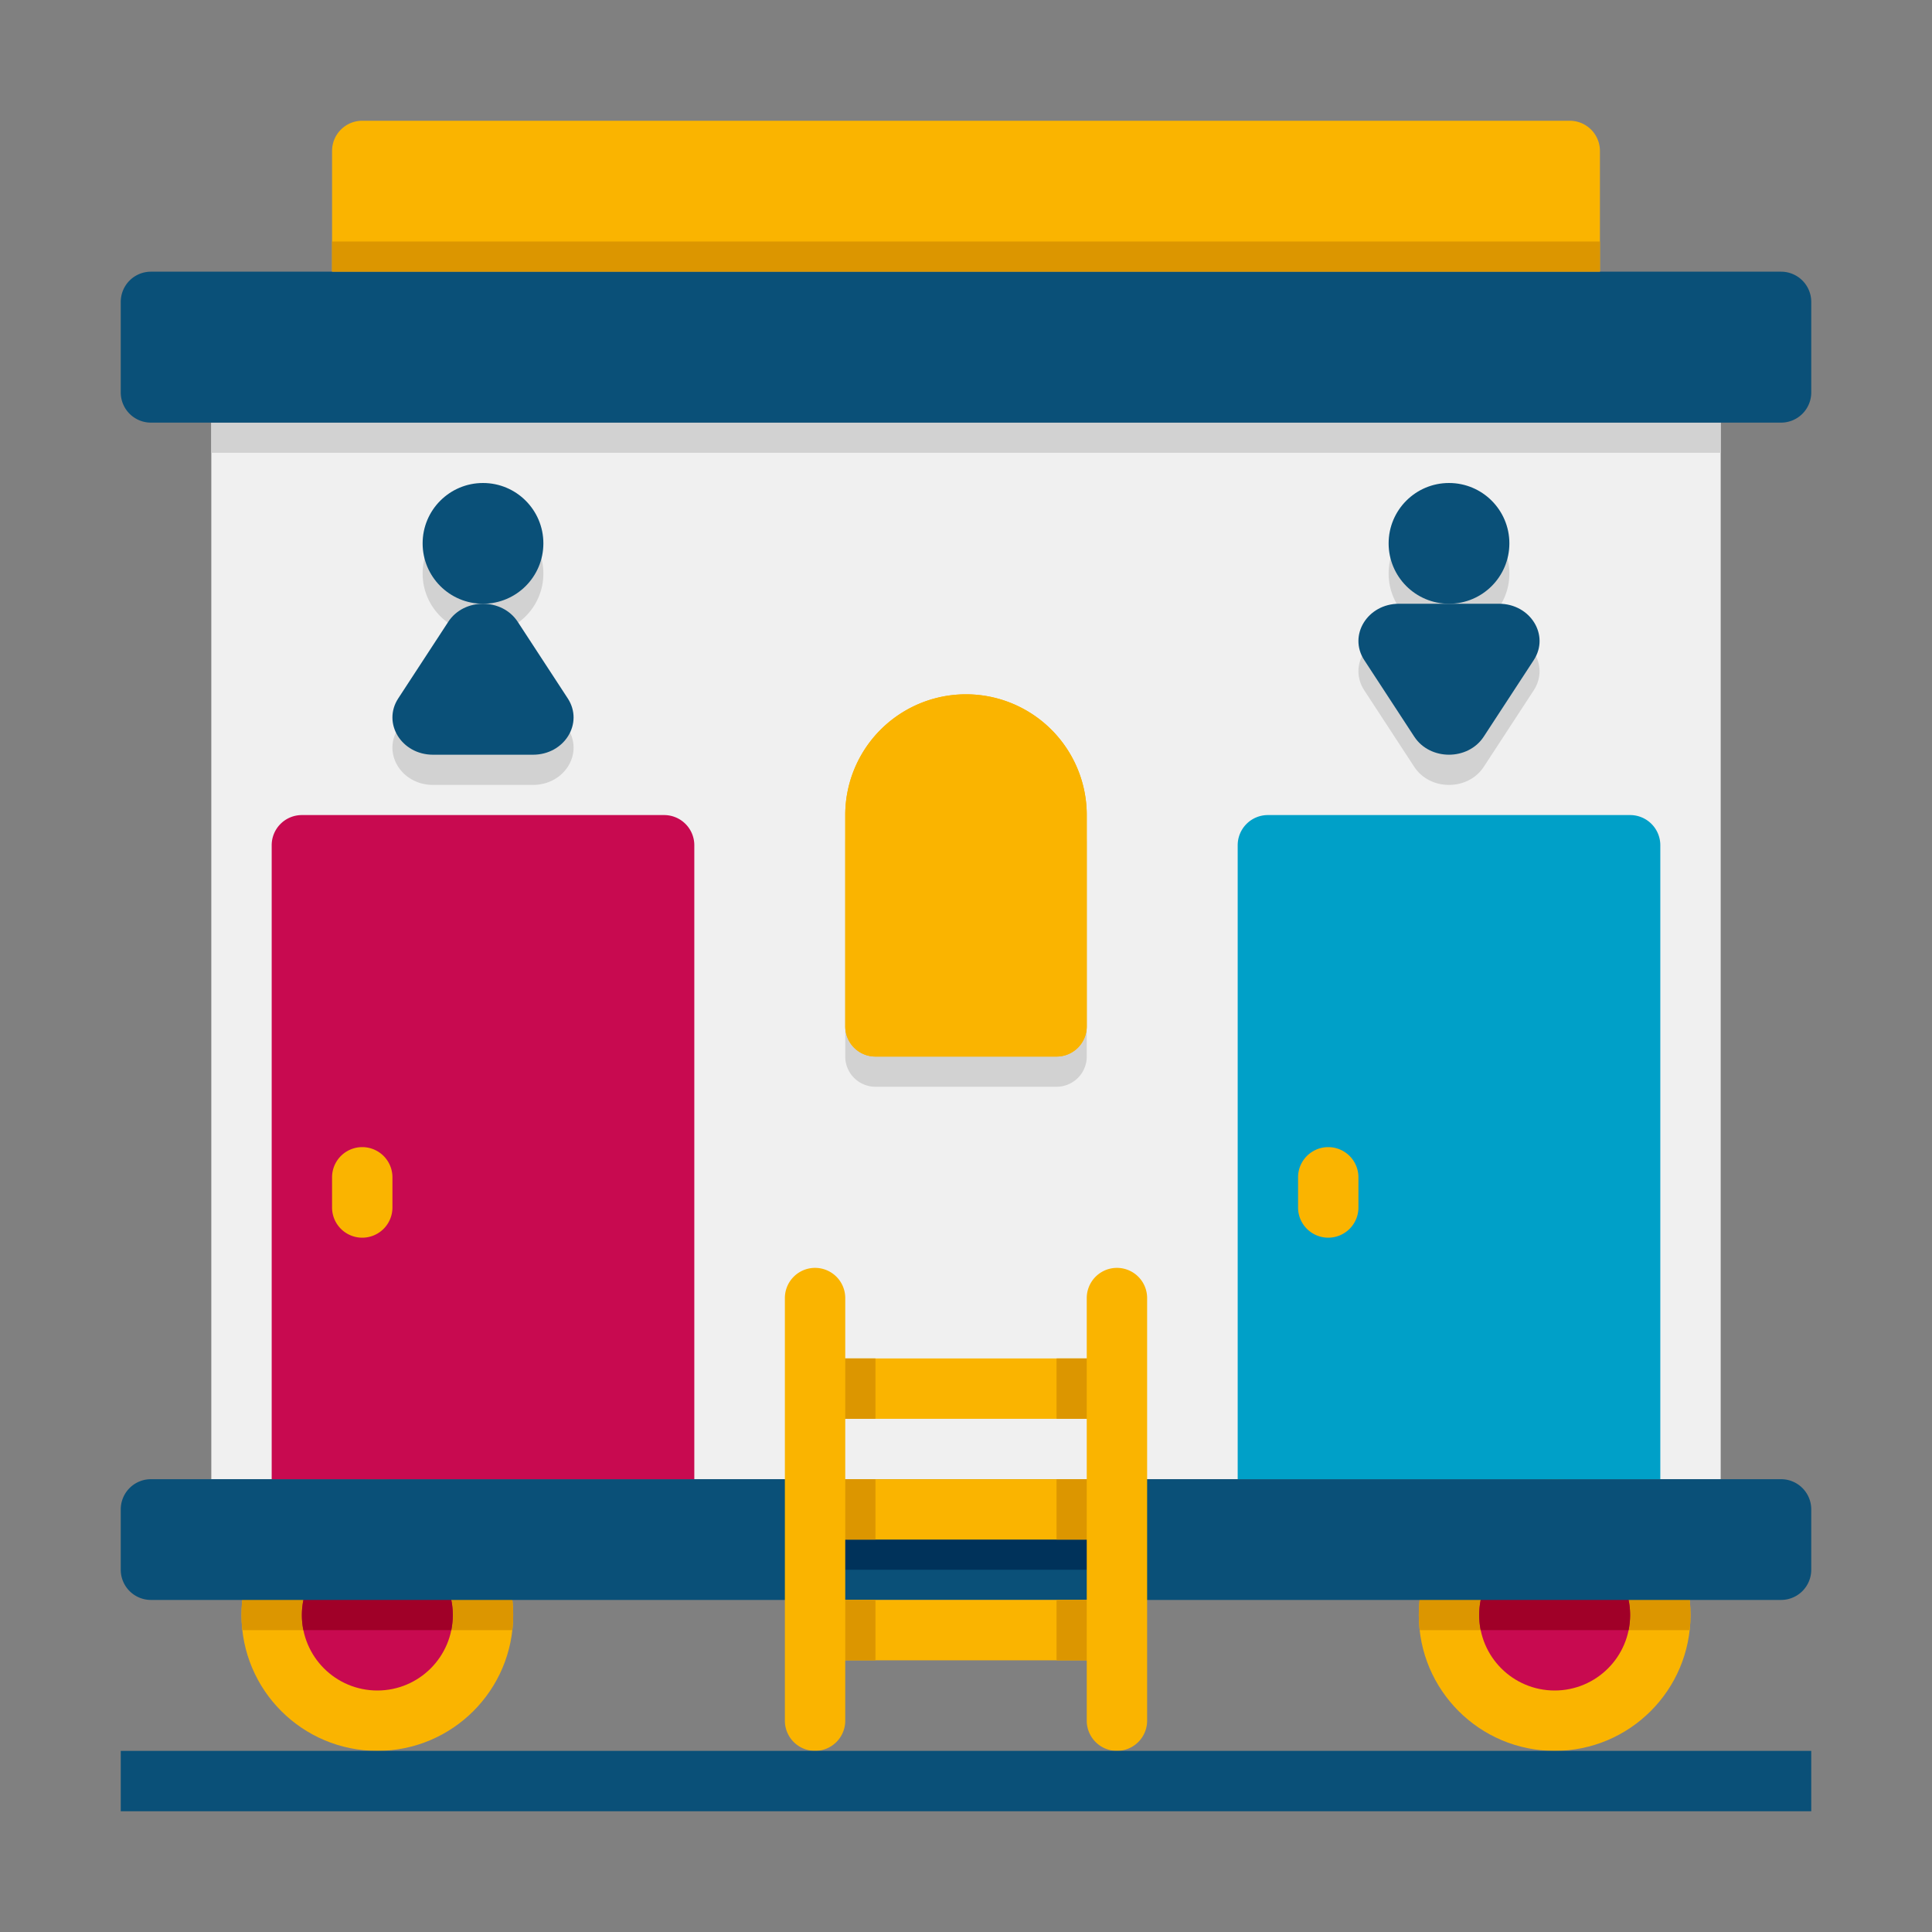 <svg xmlns="http://www.w3.org/2000/svg" version="1.1" xmlns:xlink="http://www.w3.org/1999/xlink" width="512" height="512" x="0" y="0" viewBox="0 0 64 64" style="enable-background:new 0 0 512 512" xml:space="preserve" class=""><rect x="0" y="0" width="64" height="64" fill="#808080" stroke="none"/><g><path fill="#f0f0f0" d="M7 14h50v35H7z" opacity="1" data-original="#f0f0f0"></path><g fill="#d2d2d2"><circle cx="48" cy="19" r="2" fill="#d2d2d2" opacity="1" data-original="#d2d2d2"></circle><path d="M49.656 21.001h-3.312c-1.043 0-1.688 1.045-1.151 1.867l1.656 2.535c.521.798 1.78.798 2.302 0l1.656-2.535c.536-.822-.108-1.867-1.151-1.867z" fill="#d2d2d2" opacity="1" data-original="#d2d2d2"></path><circle cx="16" cy="19" r="2" fill="#d2d2d2" opacity="1" data-original="#d2d2d2"></circle><path d="M17.151 21.599c-.521-.798-1.78-.798-2.302 0l-1.656 2.535c-.537.822.108 1.867 1.151 1.867h3.312c1.043 0 1.688-1.045 1.151-1.867zM7 14h50v1H7zM28 28v7a1 1 0 0 0 1 1h6a1 1 0 0 0 1-1v-7a4 4 0 0 0-8 0z" fill="#d2d2d2" opacity="1" data-original="#d2d2d2"></path></g><path fill="#fab400" d="M11 9V5a1 1 0 0 1 1-1h40a1 1 0 0 1 1 1v4z" opacity="1" data-original="#fab400"></path><path fill="#0a5078" d="M4 13v-3a1 1 0 0 1 1-1h54a1 1 0 0 1 1 1v3a1 1 0 0 1-1 1H5a1 1 0 0 1-1-1z" opacity="1" data-original="#0a5078" class=""></path><circle cx="12.5" cy="53.5" r="4.5" fill="#fab400" opacity="1" data-original="#fab400"></circle><path fill="#dc9600" d="M17 53.5c0 .17-.01.34-.03.5H8.03a4.45 4.45 0 0 1 1.65-4h5.64A4.45 4.45 0 0 1 17 53.5z" opacity="1" data-original="#dc9600"></path><circle cx="12.5" cy="53.5" r="2.5" fill="#c80a50" opacity="1" data-original="#c80a50"></circle><path fill="#a00028" d="M15 53.5c0 .17-.02.34-.05.5h-4.9a2.5 2.5 0 1 1 4.95-.5z" opacity="1" data-original="#a00028"></path><circle cx="51.5" cy="53.5" r="4.5" fill="#fab400" opacity="1" data-original="#fab400"></circle><path fill="#dc9600" d="M56 53.5c0 .17-.01.34-.03.5h-8.94a4.45 4.45 0 0 1 1.65-4h5.64A4.45 4.45 0 0 1 56 53.5z" opacity="1" data-original="#dc9600"></path><circle cx="51.5" cy="53.5" r="2.5" fill="#c80a50" opacity="1" data-original="#c80a50"></circle><path fill="#a00028" d="M54 53.5c0 .17-.02.34-.05.5h-4.9a2.5 2.5 0 1 1 4.95-.5z" opacity="1" data-original="#a00028"></path><path fill="#0a5078" d="M4 50v2a1 1 0 0 0 1 1h54a1 1 0 0 0 1-1v-2a1 1 0 0 0-1-1H5a1 1 0 0 0-1 1z" opacity="1" data-original="#0a5078" class=""></path><path fill="#00325a" d="M27 51h10v1H27z" opacity="1" data-original="#00325a"></path><path fill="#fab400" d="M27 45h10v2H27zM27 49h10v2H27z" opacity="1" data-original="#fab400"></path><path fill="#dc9600" d="M35 45h2v2h-2zM35 49h2v2h-2zM27 45h2v2h-2z" opacity="1" data-original="#dc9600"></path><path fill="#fab400" d="M27 53h10v2H27z" opacity="1" data-original="#fab400"></path><path fill="#dc9600" d="M35 53h2v2h-2zM27 53h2v2h-2zM27 49h2v2h-2z" opacity="1" data-original="#dc9600"></path><path fill="#fab400" d="M26 43v14a1 1 0 0 0 2 0V43a1 1 0 0 0-2 0zM36 43v14a1 1 0 0 0 2 0V43a1 1 0 0 0-2 0z" opacity="1" data-original="#fab400"></path><path fill="#00a0c8" d="M41 28v21h14V28a1 1 0 0 0-1-1H42a1 1 0 0 0-1 1z" opacity="1" data-original="#00a0c8"></path><path fill="#c80a50" d="M9 28v21h14V28a1 1 0 0 0-1-1H10a1 1 0 0 0-1 1z" opacity="1" data-original="#c80a50"></path><path fill="#fab400" d="M28 27v7a1 1 0 0 0 1 1h6a1 1 0 0 0 1-1v-7a4 4 0 0 0-8 0z" opacity="1" data-original="#fab400"></path><path fill="#fab400" d="M28 27v7a1 1 0 0 0 1 1h6a1 1 0 0 0 1-1v-7a4 4 0 0 0-8 0z" opacity="1" data-original="#fab400"></path><circle cx="48" cy="18" r="2" fill="#0a5078" opacity="1" data-original="#0a5078" class=""></circle><path fill="#0a5078" d="m49.151 24.402 1.656-2.535c.537-.822-.108-1.867-1.151-1.867h-3.312c-1.043 0-1.688 1.045-1.151 1.867l1.656 2.535c.521.798 1.781.798 2.302 0z" opacity="1" data-original="#0a5078" class=""></path><circle cx="16" cy="18" r="2" fill="#0a5078" opacity="1" data-original="#0a5078" class=""></circle><path fill="#0a5078" d="m14.849 20.599-1.656 2.535c-.537.822.108 1.867 1.151 1.867h3.312c1.043 0 1.688-1.045 1.151-1.867l-1.656-2.535c-.521-.798-1.781-.798-2.302 0z" opacity="1" data-original="#0a5078" class=""></path><path fill="#fab400" d="M44 41a1 1 0 0 1-1-1v-1a1 1 0 1 1 2 0v1a1 1 0 0 1-1 1zM12 41a1 1 0 0 1-1-1v-1a1 1 0 1 1 2 0v1a1 1 0 0 1-1 1z" opacity="1" data-original="#fab400"></path><path fill="#dc9600" d="M11 8h42v1H11z" opacity="1" data-original="#dc9600"></path><path fill="#0a5078" d="M4 58h56v2H4z" opacity="1" data-original="#0a5078" class=""></path></g></svg>
